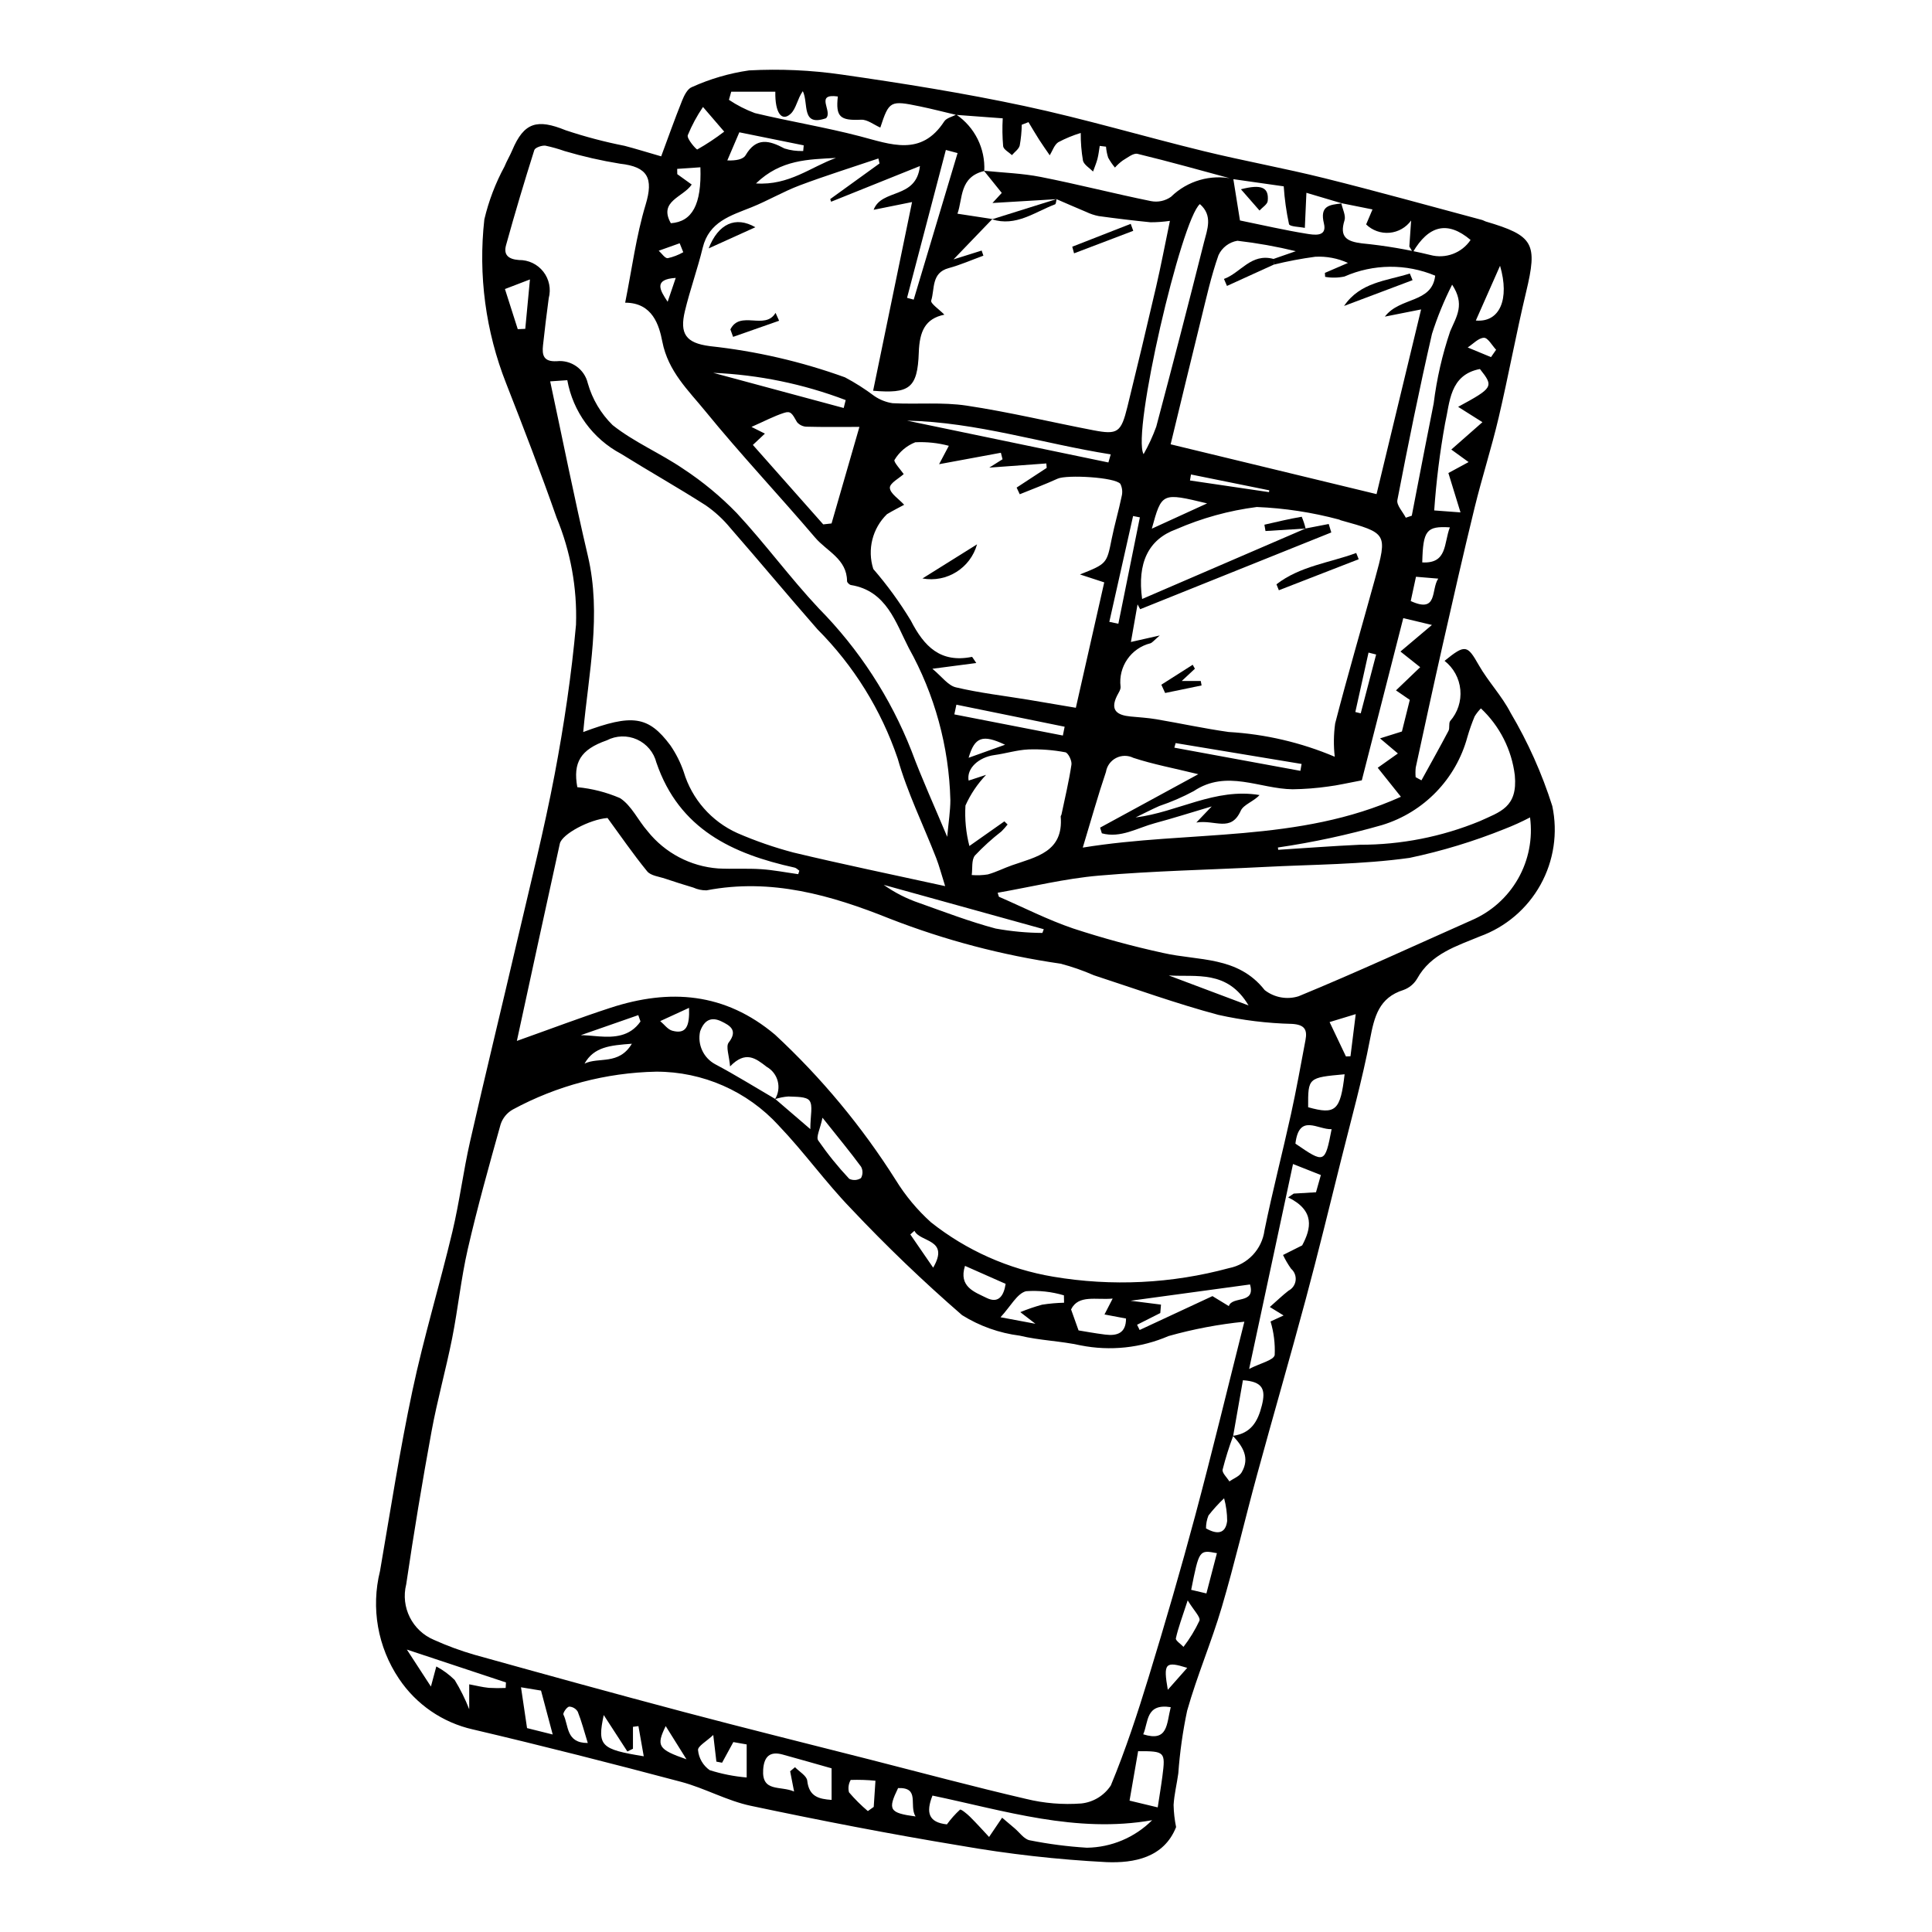 <?xml version="1.0" encoding="UTF-8"?>
<!-- Uploaded to: ICON Repo, www.svgrepo.com, Generator: ICON Repo Mixer Tools -->
<svg fill="#000000" width="800px" height="800px" version="1.1" viewBox="144 144 512 512" xmlns="http://www.w3.org/2000/svg">
 <g>
  <path d="m455.67 628.21c-3.223 8.102-11.141 9.57-18.453 9.273h0.004c-13.027-0.668-25.996-2.137-38.844-4.391-18.547-3.055-37.02-6.648-55.414-10.535-6.312-1.332-12.18-4.676-18.449-6.344-18.34-4.871-36.738-9.559-55.211-13.902l0.004 0.004c-8.008-1.809-15.016-6.617-19.578-13.441-5.633-8.371-7.461-18.734-5.023-28.527 2.754-15.973 5.234-32.008 8.602-47.855 3.004-14.129 7.219-27.992 10.574-42.051 1.887-7.894 2.887-16 4.688-23.918 4.051-17.824 8.395-35.586 12.535-53.391 3.394-14.602 7.082-29.152 9.875-43.867 2.492-13.145 4.477-26.438 5.672-39.754l-0.004-0.004c0.32-9.703-1.434-19.359-5.148-28.328-4.18-11.941-8.738-23.754-13.352-35.535-5.453-13.809-7.445-28.746-5.793-43.5 1.152-4.887 2.949-9.602 5.344-14.02 0.598-1.477 1.438-2.852 2.055-4.32 3.117-7.387 6.586-8.359 14.152-5.281 5.113 1.707 10.328 3.082 15.617 4.125 3 0.789 5.965 1.711 9.695 2.789 1.75-4.719 3.547-9.785 5.543-14.77 0.543-1.359 1.441-3.164 2.602-3.582h-0.004c4.82-2.184 9.922-3.672 15.16-4.426 8.195-0.438 16.418-0.07 24.543 1.105 16.191 2.324 32.383 4.91 48.375 8.324 15.988 3.414 31.699 8.094 47.586 11.973 10.594 2.586 21.352 4.523 31.934 7.156 13.988 3.481 27.875 7.359 41.801 11.078 0.34 0.09 0.641 0.305 0.977 0.406 12.75 3.758 13.781 5.82 10.699 18.688-2.644 11.055-4.684 22.254-7.285 33.316-1.879 7.992-4.41 15.832-6.359 23.809-2.965 12.125-5.727 24.305-8.484 36.48-2.445 10.785-4.777 21.594-7.121 32.402-0.094 0.855-0.102 1.719-0.023 2.574l1.535 0.828c2.402-4.367 4.844-8.711 7.168-13.121 0.387-0.734 0-1.91 0.434-2.586 2.004-2.273 2.984-5.277 2.703-8.297-0.277-3.019-1.789-5.793-4.18-7.66 5.504-4.477 6.043-4.188 9.059 1.109 2.504 4.398 6.141 8.176 8.438 12.66v-0.004c4.609 7.789 8.316 16.074 11.051 24.703 1.512 7.106 0.402 14.52-3.125 20.871-3.527 6.352-9.234 11.211-16.066 13.684-6.062 2.531-12.984 4.578-16.625 11.199v-0.004c-0.82 1.395-2.102 2.453-3.621 3-6.508 2.047-7.727 7.074-8.859 13.02-2.043 10.734-5 21.301-7.648 31.918-3.074 12.336-6.086 24.688-9.379 36.965-4.18 15.566-8.68 31.043-12.922 46.594-3.188 11.684-5.93 23.492-9.355 35.105-2.719 9.219-6.543 18.117-9.156 27.363l-0.004-0.004c-1.164 5.496-1.949 11.062-2.352 16.664-0.383 2.789-1.078 5.555-1.246 8.352v0.004c0.043 1.973 0.266 3.941 0.664 5.875zm15.117-103.64 0.004-0.004c-1.09 2.91-2.019 5.879-2.785 8.891-0.188 0.879 1.152 2.078 1.789 3.133 1.109-0.781 2.625-1.32 3.25-2.387 2.258-3.84 0.312-6.894-2.32-9.691 4.75-0.641 6.602-3.691 7.695-8.105 1.023-4.129 0.32-6.266-5.035-6.629-0.867 4.945-1.734 9.875-2.594 14.789zm-121.4-89.281c0.875-1.418 1.137-3.133 0.723-4.75-0.414-1.617-1.469-2.992-2.922-3.812-2.949-2.281-5.574-4.367-9.711-0.121-0.23-2.844-1.184-5.266-0.367-6.32 2.535-3.273 0.301-4.523-1.918-5.602-2.699-1.312-4.57-0.359-5.652 2.641h-0.004c-0.758 3.473 0.875 7.027 4.004 8.711 5.406 2.863 10.605 6.109 15.895 9.195 2.656 2.281 5.316 4.566 9.309 7.996 0-3.66 0.746-6.246-0.227-7.547-0.852-1.137-3.625-0.988-5.566-1.098l0.004-0.004c-1.215 0.082-2.414 0.32-3.566 0.711zm150.09-237.37c0.312 1.508 1.234 3.211 0.828 4.492-1.395 4.438 0.656 5.582 4.551 6.074v0.004c6.125 0.594 12.199 1.625 18.176 3.082 4.047 1.102 8.348-0.5 10.688-3.981-6.152-5.195-11.133-3.832-15.312 3.266l-0.918-1.523 0.473-6.902 0.004 0.004c-1.348 1.863-3.438 3.051-5.727 3.25-2.289 0.199-4.551-0.605-6.199-2.207 0.562-1.32 1.109-2.613 1.688-3.977-3.031-0.605-5.617-1.125-8.207-1.645-2.777-0.824-5.551-1.645-9.309-2.762-0.156 3.504-0.27 6.027-0.418 9.301-1.383-0.297-4.004-0.309-4.195-0.996-0.707-3.301-1.176-6.648-1.398-10.016l-13.418-1.91c-8.43-2.273-16.836-4.648-25.32-6.699-1.117-0.27-2.688 1.035-3.945 1.773l-0.004 0.004c-0.742 0.543-1.43 1.168-2.039 1.859-0.688-0.816-1.289-1.695-1.801-2.633-0.301-0.945-0.492-1.918-0.57-2.906l-1.664-0.203c-0.191 1.145-0.305 2.309-0.598 3.426-0.301 1.148-0.773 2.246-1.172 3.367-0.93-0.945-2.359-1.754-2.672-2.871h0.004c-0.418-2.426-0.617-4.887-0.594-7.352-2.066 0.625-4.066 1.449-5.973 2.465-1.047 0.707-1.516 2.269-2.242 3.453-0.938-1.371-1.906-2.723-2.801-4.121-0.98-1.531-1.895-3.106-2.836-4.664l-1.781 0.688c-0.031 1.848-0.211 3.688-0.539 5.508-0.242 0.961-1.348 1.703-2.062 2.543-0.812-0.773-2.191-1.461-2.328-2.344-0.215-2.465-0.254-4.938-0.113-7.406l-12.359-0.918c-3.215-0.758-6.418-1.59-9.652-2.258-7.828-1.621-8.102-1.449-10.43 5.625-1.707-0.742-3.43-2.156-5.078-2.082-5.562 0.262-6.785-0.719-6.18-6.156-6.277-0.883-1.238 3.945-3.133 5.766-6.668 2.301-4.547-3.918-6.148-7.176-1.445 2.023-1.754 4.66-3.238 6.016-2.34 2.144-4.156-0.227-4.047-5.875h-11.684l-0.609 2.156c2.144 1.441 4.453 2.621 6.879 3.516 9.227 2.215 18.629 3.738 27.805 6.133 8.227 2.144 16.27 5.461 22.379-3.941 0.59-0.906 2.102-1.211 3.188-1.797l-0.004-0.004c4.914 3.348 7.723 9.016 7.418 14.953-6.644 1.586-5.66 7.348-7.106 11.316l9.25 1.414c-3.297 3.426-6.594 6.856-10.293 10.699l7.457-2.344 0.461 1.352c-3.062 1.117-6.07 2.453-9.203 3.301-4.644 1.258-3.656 5.531-4.629 8.594-0.246 0.766 2.168 2.379 3.492 3.742-5.078 1.051-6.586 4.387-6.781 10.039-0.328 9.543-2.551 10.918-12.102 10.125 3.379-16.379 6.746-32.688 10.32-50.008l-10.184 2.055c2.141-5.699 11.289-2.703 12.27-11.598-8.441 3.391-15.992 6.426-23.539 9.457l-0.234-0.703c4.356-3.144 8.711-6.293 13.066-9.438l-0.301-1.32c-6.953 2.356-13.969 4.539-20.836 7.121-4.375 1.648-8.457 4.07-12.805 5.816-5.5 2.207-11.238 3.805-12.918 10.719-1.367 5.633-3.356 11.117-4.711 16.75-1.457 6.051 0.238 8.504 6.59 9.32l-0.008 0.004c12.23 1.312 24.258 4.086 35.824 8.266 2.715 1.441 5.309 3.09 7.762 4.938 1.453 1 3.113 1.66 4.856 1.922 6.539 0.344 13.199-0.328 19.621 0.641 11.277 1.695 22.398 4.379 33.609 6.531 6.422 1.234 7.328 0.598 9.004-6.203 2.613-10.605 5.152-21.23 7.621-31.875 1.293-5.582 2.356-11.215 3.648-17.414-1.707 0.246-3.426 0.371-5.148 0.371-4.586-0.457-9.164-1.012-13.73-1.641h-0.004c-1.148-0.227-2.266-0.602-3.32-1.109-2.629-1.094-5.231-2.246-7.848-3.371l-16.977 1.012 2.465-2.672-4.727-5.875c5.027 0.523 10.133 0.672 15.07 1.648 9.77 1.926 19.426 4.414 29.184 6.398h0.004c1.855 0.367 3.781-0.047 5.32-1.141 4.356-4.262 10.559-6.043 16.508-4.742 0.609 3.793 1.215 7.586 1.766 11.012 6.176 1.262 11.82 2.574 17.527 3.496 1.969 0.316 5.633 1.031 4.723-2.695-1.16-4.746 1.512-4.93 4.625-5.309zm-17.98 14.699 5.906-2.051 0.004 0.004c-5.098-1.242-10.27-2.164-15.48-2.766-2.199 0.367-4.074 1.797-5.012 3.816-1.973 5.602-3.254 11.453-4.684 17.238-2.711 10.957-5.34 21.934-8 32.887l54.57 13.199c3.918-16.242 7.875-32.652 11.805-48.945l-9.602 1.906c4.039-5.301 12.48-3.457 13.34-10.855v0.004c-7.707-3.223-16.398-3.141-24.043 0.223-1.688 0.359-3.426 0.391-5.125 0.09l-0.066-1.047 6.117-2.641v0.004c-2.719-1.242-5.703-1.805-8.688-1.641-3.695 0.496-7.363 1.191-10.98 2.086zm8.48 71.445 0.02-0.012 6.129-1.188 0.68 2.242-50.648 20.344-0.695-1.285-1.758 9.965c2.34-0.527 4.301-0.969 7.648-1.723-1.539 1.316-1.926 1.848-2.445 2.059v0.004c-5.18 1.277-8.59 6.219-7.945 11.516 0.078 0.773-0.57 1.645-0.957 2.434-1.914 3.894 0.145 5.129 3.609 5.461 2.269 0.219 4.559 0.348 6.801 0.727 6.41 1.086 12.77 2.477 19.203 3.379 9.676 0.562 19.18 2.781 28.102 6.562-0.332-2.934-0.297-5.898 0.109-8.82 3.301-12.801 7.031-25.492 10.535-38.238 3.344-12.168 3.305-12.18-9.039-15.605-0.168-0.047-0.32-0.172-0.488-0.203-7.113-1.902-14.418-3.019-21.773-3.32-7.375 0.945-14.574 2.934-21.387 5.906-7.352 2.672-10.336 8.945-9.004 18.473 14.621-6.305 28.965-12.492 43.309-18.676zm-16.211 210.2c-6.793 0.684-13.52 1.953-20.09 3.805-7.332 3.16-15.449 4.023-23.281 2.473-5.316-1.18-10.875-1.293-16.156-2.578-5.426-0.684-10.637-2.539-15.277-5.434-10.297-8.93-20.137-18.371-29.484-28.293-6.731-6.965-12.406-14.945-19.105-21.941l0.004-0.004c-8.336-9.129-20.133-14.316-32.496-14.289-13.285 0.266-26.309 3.707-37.992 10.035-1.527 0.863-2.68 2.266-3.223 3.938-3.066 10.953-6.141 21.918-8.691 33-1.793 7.797-2.59 15.816-4.152 23.676-1.641 8.254-3.938 16.387-5.457 24.66-2.477 13.48-4.715 27.004-6.719 40.566v-0.004c-1.516 6.047 1.609 12.293 7.356 14.707 3.488 1.574 7.086 2.898 10.766 3.961 18.488 5.148 36.992 10.258 55.543 15.172 16.336 4.328 32.742 8.387 49.117 12.559 13.801 3.519 27.562 7.219 41.434 10.441 4.809 1.184 9.773 1.594 14.707 1.223 3.188-0.344 6.055-2.098 7.812-4.777 3.914-9.422 7.102-19.176 10.094-28.949 4.32-14.117 8.449-28.297 12.266-42.559 4.512-16.867 8.602-33.844 13.027-51.387zm-192.79-74.41c9.27-3.297 16.977-6.227 24.805-8.777 15.719-5.125 30.324-4.059 43.621 7.133 12.281 11.398 23.027 24.344 31.98 38.508 2.562 4.164 5.711 7.938 9.344 11.211 9.41 7.461 20.555 12.418 32.398 14.41 15.508 2.617 31.398 1.844 46.574-2.273 4.961-0.973 8.742-5 9.406-10.008 2.094-10.305 4.754-20.492 7.016-30.766 1.438-6.519 2.602-13.102 3.848-19.664 0.531-2.793-0.27-4.078-3.543-4.285h-0.004c-6.574-0.156-13.121-0.957-19.539-2.391-11.148-2.977-22.039-6.922-33.02-10.504l-0.004-0.004c-2.844-1.246-5.785-2.269-8.789-3.055-15.488-2.238-30.668-6.238-45.25-11.922-15.605-6.266-31.473-10.805-48.578-7.516v0.004c-1.207 0.012-2.402-0.238-3.504-0.738-2.496-0.742-4.981-1.531-7.453-2.363-1.648-0.559-3.82-0.773-4.777-1.945-3.762-4.606-7.133-9.527-10.508-14.133-4.738 0.359-12.082 4.269-12.641 6.805-3.742 16.934-7.391 33.895-11.383 52.273zm113.5-41.02c-1-3.16-1.555-5.332-2.359-7.406-3.426-8.812-7.676-17.387-10.227-26.438h-0.004c-4.375-12.875-11.641-24.578-21.242-34.207-7.785-8.879-15.332-17.965-23.098-26.859-1.895-2.309-4.106-4.34-6.566-6.035-7.359-4.703-14.984-9-22.398-13.621-7.488-3.977-12.738-11.168-14.242-19.512l-4.535 0.312c3.359 15.664 6.41 31.012 9.984 46.234 3.664 15.594 0.215 30.98-1.23 46.699 13.02-4.879 17.281-4.254 23.078 3.5 1.5 2.18 2.699 4.555 3.555 7.059 2.16 7.211 7.348 13.129 14.215 16.219 4.809 2.086 9.77 3.805 14.836 5.144 12.945 3.106 25.992 5.789 40.23 8.91zm0.547-13.078c0.344-3.836 0.832-6.812 0.836-9.785h-0.004c-0.363-14.113-4.148-27.93-11.027-40.258-3.438-6.652-5.859-15.145-15.316-16.672-0.406-0.066-1.035-0.672-1.035-1.031-0.035-5.875-5.371-7.918-8.434-11.516-9.602-11.27-19.777-22.062-29.125-33.531-4.504-5.527-9.859-10.52-11.398-18.441-0.824-4.242-2.543-10.312-9.844-10.305 1.793-8.914 2.906-17.656 5.422-25.977 2.121-7.012 0.598-10.039-6.789-10.859-4.973-0.805-9.891-1.926-14.719-3.356-1.652-0.586-3.34-1.059-5.055-1.422-0.965-0.102-2.727 0.508-2.938 1.172-2.641 8.352-5.156 16.75-7.488 25.195-0.703 2.539 0.559 3.727 3.418 3.941 2.519-0.039 4.91 1.102 6.461 3.086s2.082 4.582 1.434 7.016c-0.555 4.164-1.07 8.332-1.52 12.508-0.281 2.613 0.141 4.394 3.633 4.199v0.004c3.832-0.41 7.367 2.098 8.242 5.852 1.191 4.199 3.457 8.02 6.57 11.078 5.719 4.551 12.703 7.469 18.777 11.629 5.121 3.367 9.859 7.289 14.125 11.691 7.559 8.133 14.145 17.172 21.746 25.262 10.648 10.789 19.004 23.625 24.555 37.734 2.754 7.406 6.051 14.609 9.469 22.785zm35.18-69.52c7.16-2.848 7.09-2.863 8.414-9.461 0.75-3.742 1.844-7.414 2.613-11.148l-0.004 0.004c0.316-1.133 0.203-2.34-0.316-3.391-1.359-1.785-14.223-2.484-16.625-1.387-3.289 1.504-6.688 2.766-10.039 4.129l-0.828-1.766 7.965-5.215-0.094-1.18-15.121 1.105 3.516-2.215-0.438-1.723c-5.125 0.949-10.25 1.898-16.375 3.031 1.121-2.121 1.77-3.34 2.582-4.883l-0.004 0.008c-2.894-0.77-5.894-1.082-8.891-0.934-2.301 0.91-4.234 2.555-5.504 4.68-0.34 0.461 1.73 2.707 2.438 3.75-1.152 1.062-3.715 2.402-3.668 3.641 0.059 1.492 2.332 2.894 3.789 4.492-1.199 0.652-2.91 1.504-4.543 2.488v-0.004c-3.871 3.762-5.281 9.391-3.637 14.535 3.691 4.266 7.016 8.836 9.941 13.664 3.551 6.914 7.871 11.289 16.191 9.629 0.117-0.023 0.332 0.449 1.16 1.625l-11.633 1.523c2.484 2.043 4.129 4.426 6.219 4.922 6.277 1.484 12.73 2.227 19.113 3.273 3.941 0.648 7.875 1.328 12.688 2.144 2.566-11.332 5.106-22.562 7.523-33.234zm-21.812 84.355 0.328 1.055c6.562 2.848 12.977 6.133 19.727 8.426h0.004c7.812 2.559 15.754 4.715 23.785 6.469 9.379 2.148 19.805 0.773 26.93 9.855v-0.004c2.547 1.984 5.906 2.594 8.984 1.625 15.414-6.348 30.559-13.352 45.797-20.121h0.004c5.211-2.227 9.551-6.098 12.355-11.023 2.805-4.926 3.918-10.633 3.172-16.25-2.199 1.152-4.461 2.18-6.773 3.074-8.148 3.281-16.566 5.844-25.16 7.652-12.668 1.77-25.59 1.738-38.406 2.402-14.637 0.758-29.312 1.039-43.906 2.297-9.012 0.777-17.898 2.981-26.84 4.543zm96.5-29.793c-3.977 0.746-6.371 1.328-8.805 1.621v0.004c-3.156 0.453-6.336 0.699-9.523 0.742-8.727-0.09-17.461-5.356-26.207 0.484-2.93 1.574-5.988 2.898-9.141 3.957-2.121 0.938-4.18 2.016-6.269 3.027 11.16-1.387 21.027-7.91 32.844-5.938-1.547 1.715-4.223 2.5-4.977 4.16-2.633 5.809-6.777 2.312-11.77 3.121l4.078-4.269c-5.414 1.605-10.211 3.137-15.07 4.441-4.621 1.242-9.082 4.051-14.047 2.691l-0.465-1.508c8.277-4.504 16.551-9.008 26.023-14.16-6.562-1.613-12.004-2.621-17.211-4.336l0.008 0.004c-1.445-0.715-3.141-0.707-4.574 0.027-1.438 0.734-2.438 2.109-2.695 3.699-2.109 6.215-3.867 12.547-6.144 20.055 28.426-4.613 57.105-1.203 84.309-13.465-2.418-3.027-4.391-5.5-6.141-7.691 1.695-1.203 3.519-2.496 5.34-3.785l-4.731-4.004 5.801-1.82c0.598-2.402 1.383-5.551 2.09-8.383l-3.664-2.512c2.359-2.266 4.262-4.086 6.414-6.148l-5.227-4.152 8.34-7.039-7.594-1.812c-3.844 15.027-7.621 29.805-10.992 42.992zm-94.719 10.871 0.855 0.832h-0.004c-0.508 0.645-1.051 1.258-1.633 1.836-2.5 1.941-4.848 4.074-7.019 6.375-0.957 1.176-0.609 3.418-0.852 5.18 1.422 0.117 2.852 0.062 4.262-0.16 2.191-0.602 4.25-1.668 6.406-2.422 6.394-2.238 13.703-3.527 12.91-12.934-0.012-0.156 0.164-0.316 0.199-0.484 0.926-4.418 1.984-8.816 2.652-13.27 0.156-1.031-0.879-3.125-1.633-3.262v0.004c-3.219-0.613-6.5-0.863-9.773-0.754-3.008 0.133-5.973 1.074-8.98 1.484-4.203 0.574-7.465 3.547-6.867 6.769l4.625-1.516v0.004c-2.269 2.375-4.121 5.125-5.465 8.125-0.215 3.609 0.137 7.227 1.043 10.723zm72.488 6.93 0.078 0.609c7.211-0.453 14.414-1.012 21.629-1.34 10.902 0.02 21.703-2.106 31.785-6.25 5.375-2.477 10.094-3.641 9.289-12.172-0.828-6.773-4.008-13.043-8.984-17.715-0.633 0.645-1.191 1.355-1.664 2.125-0.742 1.781-1.383 3.606-1.918 5.457-3.016 11.141-11.539 19.945-22.574 23.324-9.07 2.602-18.305 4.594-27.641 5.961zm-127.12 7.062 0.293-0.914c-0.414-0.281-0.793-0.719-1.246-0.82-16.473-3.637-30.57-10.152-36.617-27.789l-0.004 0.004c-0.676-2.734-2.57-5.008-5.141-6.168-2.566-1.156-5.527-1.074-8.023 0.227-6.988 2.434-8.988 5.887-7.809 12.406v0.004c3.898 0.367 7.715 1.344 11.312 2.891 3.066 1.961 4.793 5.922 7.34 8.801v0.004c4.586 5.738 11.355 9.305 18.684 9.844 3.781 0.199 7.594-0.062 11.367 0.188 3.297 0.219 6.562 0.867 9.844 1.324zm6.625-92.695 2.207-0.246c2.328-8.074 4.66-16.148 7.383-25.586-5.375 0-9.664 0.066-13.945-0.055l0.004 0.004c-0.992-0.012-1.934-0.449-2.586-1.199-1.336-2.375-1.691-3.039-3.461-2.465-2.715 0.879-5.269 2.242-8.621 3.719l3.562 1.777-3.191 2.996c6.391 7.215 12.52 14.133 18.648 21.055zm99.82-84.879c-4.918 4.078-18.125 60.723-14.922 66.27 1.316-2.324 2.438-4.754 3.352-7.266 4.324-16.254 8.539-32.539 12.648-48.852 0.859-3.402 2.434-7.082-1.078-10.152zm-67.043 429.39c1.023-1.41 2.184-2.719 3.469-3.898 0.258-0.199 1.859 1.094 2.656 1.887 1.891 1.883 3.672 3.875 5.051 5.348 1.648-2.441 2.551-3.773 3.453-5.106 1.098 0.93 2.191 1.863 3.293 2.789 1.324 1.109 2.519 2.906 4.004 3.195h0.004c5.004 1 10.074 1.66 15.168 1.973 6.492-0.09 12.691-2.707 17.289-7.293-20.152 3.547-39.117-2.535-58.211-6.527-1.809 4.574-0.984 7.117 3.824 7.633zm133.89-408.04c-2.125 4.191-3.91 8.551-5.336 13.031-3.363 14.613-6.336 29.32-9.176 44.047-0.262 1.367 1.441 3.113 2.234 4.684l1.586-0.531c0.391-2.027 0.777-4.059 1.172-6.086 1.543-7.906 3.043-15.82 4.641-23.715h-0.004c0.809-6.5 2.273-12.902 4.379-19.105 1.727-4.004 3.934-7.113 0.504-12.324zm-42.168 233.04c-3.824 17.859-7.547 35.254-11.629 54.305 3.117-1.59 6.449-2.281 6.773-3.672v0.004c0.141-3.012-0.23-6.023-1.098-8.91l3.457-1.594-3.652-2.242c1.883-1.656 3.34-3.07 4.934-4.309l-0.004-0.004c1.051-0.531 1.766-1.551 1.91-2.719 0.141-1.168-0.309-2.332-1.199-3.102-0.816-1.152-1.531-2.371-2.141-3.648l5.074-2.543c2.379-4.441 3.469-9.203-3.711-12.727l1.473-1 5.902-0.352 1.293-4.57zm43.758-200.66c9.34-5.07 9.488-5.348 5.773-10.023-8.086 1.547-7.953 8.879-9.242 14.453v0.004c-1.379 7.617-2.336 15.301-2.871 23.02l6.969 0.52c-1.176-3.812-2.121-6.891-3.211-10.434l5.356-2.902c-1.703-1.234-3.148-2.281-4.582-3.32l8.25-7.254zm-175.98 366.95-1.043-5.363 1.289-1.078c1.129 1.184 3.094 2.273 3.238 3.566 0.473 4.246 3.082 4.863 6.457 5.102l-0.004-8.371c-4.289-1.211-8.625-2.461-12.98-3.656-3.441-0.949-4.918 0.625-5.148 3.977-0.418 6.094 4.555 4.231 8.191 5.824zm97.234-129.03-0.188 2.234-6.148 3.102 0.68 1.387 19.293-8.977 4.34 2.648c0.891-2.762 7.156-0.418 5.617-5.734-10.922 1.488-21.621 2.949-31.668 4.316zm-13.938-223.18 0.617-2.144c-18.023-2.848-35.496-8.543-53.988-8.941zm-17.496 124.68 0.371-0.984-42.426-11.758h0.004c2.906 2.062 6.098 3.688 9.473 4.828 6.688 2.375 13.344 4.93 20.191 6.75 4.09 0.746 8.234 1.137 12.387 1.164zm30.566 231.74c0.434-2.879 0.891-5.562 1.242-8.266 0.844-6.469 0.66-6.648-6.434-6.629l-2.273 13.102zm-53.039-438.41-3.106-0.828c-3.43 13.062-6.856 26.129-10.285 39.191l1.762 0.473c3.875-12.945 7.75-25.891 11.629-38.836zm-119.76 406.76 0.074-1.465c-8.5-2.82-17-5.641-26.262-8.711 2.492 3.828 4.633 7.121 6.379 9.801l1.434-5.328h-0.004c1.793 0.953 3.434 2.164 4.871 3.594 1.508 2.465 2.797 5.059 3.848 7.754v-6.609c1.715 0.32 3.418 0.75 5.144 0.93v0.004c1.504 0.09 3.012 0.098 4.516 0.031zm160.86-103.19c-4.426 0.414-9.07-1.109-11.023 2.875l1.984 5.562c1.566 0.25 4.312 0.766 7.078 1.109 3.152 0.391 5.504-0.379 5.5-4.258l-5.707-1.078c0.805-1.559 1.395-2.707 2.168-4.211zm-105.85-245.33 34.57 9.316 0.527-2.094v-0.004c-11.234-4.277-23.086-6.715-35.098-7.219zm0.004 360.98c-1.762 1.664-4.156 2.992-4.035 4.019 0.203 2.137 1.332 4.074 3.09 5.305 3.184 1.008 6.469 1.66 9.801 1.938v-8.758l-3.535-0.621-2.984 5.469-1.508-0.289zm64.43-273.04-0.543 2.574 28.762 5.602 0.469-2.332zm93.219 106.68c7.277 2.047 8.551 0.898 9.664-8.734-9.699 0.883-9.699 0.883-9.664 8.734zm-163.36-244.52c-2.289 3.402-8.855 4.356-5.531 10.25 5.656-0.398 8.18-4.93 7.832-14.824l-6.152 0.422 0.023 1.398zm121.93 91.199c5.426-2.481 10.043-4.59 14.656-6.703-12.016-2.891-12.016-2.891-14.656 6.703zm-87.27 156.1c-0.637 3.031-1.754 5.102-1.141 6.016 2.484 3.59 5.234 6.992 8.227 10.18 1 0.477 2.176 0.406 3.109-0.191 0.527-0.934 0.539-2.07 0.027-3.016-2.902-3.945-6.031-7.727-10.223-12.988zm-26.047-261.32c-2.477-2.879-4.051-4.707-5.621-6.535h-0.004c-1.598 2.348-2.953 4.859-4.035 7.488-0.301 0.949 2.312 3.879 2.527 3.769 2.484-1.41 4.867-2.988 7.133-4.723zm117.81 223.62c6.617 2.488 13.23 4.977 21.145 7.949-5.602-9.504-13.863-7.484-21.145-7.949zm-15.75-93.711 2.394 0.496 5.699-28.184-1.797-0.355c-2.098 9.344-4.195 18.691-6.297 28.039zm-154.31 293.17 6.801 1.695-3.098-11.637-5.305-0.875c0.535 3.586 1.023 6.91 1.602 10.816zm125.48-108.88c3.856 0.723 6.82 1.277 9.242 1.73l-4.004-3.086h0.004c1.879-0.777 3.805-1.434 5.769-1.973 1.926-0.301 3.875-0.477 5.824-0.52l-0.039-1.957c-3.254-0.969-6.656-1.34-10.043-1.094-2.383 0.621-4.055 3.984-6.754 6.898zm46.398-152.16-0.336 1.215 33.398 6.141 0.324-1.824zm-90.012-155.07c-7.246 0.402-14.602 0.375-21.195 6.758 8.801 0.59 14.609-4.422 21.195-6.758zm-8.68-1.84 0.133-1.496c-5.574-1.129-11.148-2.258-17.062-3.457l-3.188 7.457c2.324 0.082 4.207-0.285 4.852-1.383 2.852-4.859 6.273-3.934 10.305-1.785 1.605 0.508 3.281 0.73 4.961 0.664zm130.44 263.06c7.738 5.309 7.824 5.277 9.594-3.832-3.652 0.184-8.629-4.293-9.594 3.832zm-87.566 32.395c-1.766 5.574 2.609 6.945 5.727 8.492 3.312 1.641 4.598-0.805 5.043-3.727zm-85.996-64.766-0.586-1.684-19.766 6.894c3.644-4.496 14.691 2.898 20.352-5.211zm0.863 194.73-1.41-7.996-1.449 0.188v5.812l-1.48 0.727c-1.938-2.988-3.875-5.973-6.266-9.66-1.742 8.188-0.812 9.07 10.605 10.93zm220.51-380.49c6.352 0.562 9.008-5.672 6.418-14.508-2.316 5.242-4.234 9.574-6.418 14.512zm-253.9 2.293 1.992-0.09c0.383-4.066 0.77-8.133 1.238-13.09l-6.625 2.539c1.156 3.629 2.277 7.137 3.398 10.645zm185.28 324.37c-4.699-0.898-4.699-0.898-6.816 9.715l4.035 0.953c0.969-3.703 1.871-7.172 2.785-10.664zm61.738-271.85c-6.234-0.387-7.109 0.812-7.316 9.289 6.715 0.379 5.691-5.129 7.316-9.289zm-154.24 340.2 1.559-1.109c0.137-2.055 0.273-4.109 0.457-6.934-2.18-0.215-4.371-0.285-6.559-0.211-0.574 0.988-0.738 2.164-0.457 3.273 1.527 1.793 3.199 3.457 5 4.981zm84.762-55.84c-1.461 4.504-2.504 7.234-3.133 10.062-0.129 0.574 1.309 1.496 2.023 2.258 1.656-2.152 3.074-4.477 4.223-6.934 0.348-0.949-1.477-2.688-3.113-5.387zm41.934-144.15 1.207-0.043c0.43-3.438 0.855-6.871 1.391-11.168l-6.926 2.106c1.59 3.34 2.957 6.223 4.328 9.102zm-37.082 125.07c2.965 1.691 5.172 1.457 5.606-1.938h0.004c-0.004-2.039-0.277-4.07-0.812-6.039-1.492 1.414-2.875 2.938-4.141 4.555-0.441 1.086-0.664 2.25-0.656 3.422zm54.258-245.75c7.297 3.348 5.309-3.086 7.293-5.945l-5.906-0.492zm-63.602 293.13c-6.691-1.043-5.867 3.949-7.293 7.195 6.609 2.09 6.152-2.715 7.293-7.195zm-154.49 9.496c-0.945-3.055-1.637-5.734-2.652-8.281-0.48-0.816-1.348-1.332-2.297-1.359-0.656 0.133-1.711 1.727-1.504 2.133 1.434 2.84 0.609 7.531 6.453 7.508zm26.836-194.82c-2.984 1.371-5.312 2.441-7.641 3.512 1.059 0.879 1.992 2.223 3.203 2.551 3.676 0.992 4.613-1.164 4.438-6.062zm60.023 214.29c-1.812-2.969 1.266-7.738-4.625-7.523-2.777 5.727-2.363 6.582 4.625 7.523zm-75.18-204.78c-5.769 0.426-10.047 0.82-12.543 5.273 3.723-1.844 9.09 0.508 12.543-5.273zm191.73-87.91 1.43 0.352 4.082-15.59-2.016-0.508c-1.164 5.246-2.332 10.496-3.496 15.746zm-116.84 137.48-1.094 0.969c1.891 2.75 3.781 5.504 6.055 8.805 4.453-7.652-3.492-6.676-4.961-9.777zm93.961-195.75 0.074-0.48-20.75-4.199-0.266 1.59zm58.832-35.781 1.355-1.949c-1.074-1.133-2.172-3.199-3.219-3.176-1.457 0.035-2.875 1.637-4.312 2.566zm-138.44 106.18c3.574-1.277 6.387-2.285 9.664-3.457-5.941-2.801-8.047-2.106-9.664 3.457zm-80.273 256.61c-2.547 5.246-2.059 6.172 5.508 8.805-2.266-3.629-3.797-6.074-5.508-8.805zm138.21-15.43c-5.844-1.82-6.375-1.238-5.144 5.816 1.535-1.738 3.074-3.477 5.144-5.816zm-135.55-368.35c-5.984 0.363-4.176 3.285-2.141 6.32zm1.996-6.809-0.953-2.371-5.551 1.977c0.797 0.703 1.641 2.035 2.379 1.98 1.445-0.316 2.836-0.852 4.125-1.586z"/>
  <path d="m481.56 214.13c-4.133 1.883-8.266 3.762-12.398 5.644l-0.801-1.852c4.457-1.609 7.152-6.906 13.141-5.301z"/>
  <path d="m344.18 204.22-12.375 5.602c2.555-6.551 7.129-8.621 12.375-5.602z"/>
  <path d="m406.89 202.12 17.125-5.367c-0.137 0.484-0.145 1.301-0.426 1.406-5.391 2.035-10.348 5.981-16.699 3.961z"/>
  <path d="m350.47 229-12.191 4.273-0.719-1.973c2.578-5.199 9.211 0.324 11.969-4.391z"/>
  <path d="m428.16 209.38 15.492-6.059 0.672 1.848c-5.231 1.988-10.457 3.981-15.688 5.969z"/>
  <path d="m388.46 297.3c5.371-3.356 9.848-6.156 14.469-9.047-1.762 6.301-8.031 10.219-14.469 9.047z"/>
  <path d="m504.07 292.2c-7.055 2.742-14.105 5.481-21.16 8.223l-0.633-1.574c6.215-4.824 14.027-5.688 21.133-8.301z"/>
  <path d="m460.66 321.22-3.488 3.25h5.043l0.215 1.18c-3.219 0.668-6.438 1.336-9.656 2l-1.008-2.195c2.769-1.762 5.539-3.523 8.309-5.285z"/>
  <path d="m489.98 284.07-10.613 0.656-0.285-1.676c3.289-0.75 6.566-1.547 9.887-2.106 0.43 1.008 0.773 2.051 1.027 3.113z"/>
  <path d="m500.19 225.08c4.277-6.312 11.191-6.625 17.426-8.594l0.727 1.758z"/>
  <path d="m472.86 194.16c5.367-1.387 7.473-0.566 7.098 3.098-0.094 0.91-1.418 1.691-2.176 2.531-1.438-1.641-2.879-3.289-4.922-5.629z"/>
 </g>
</svg>